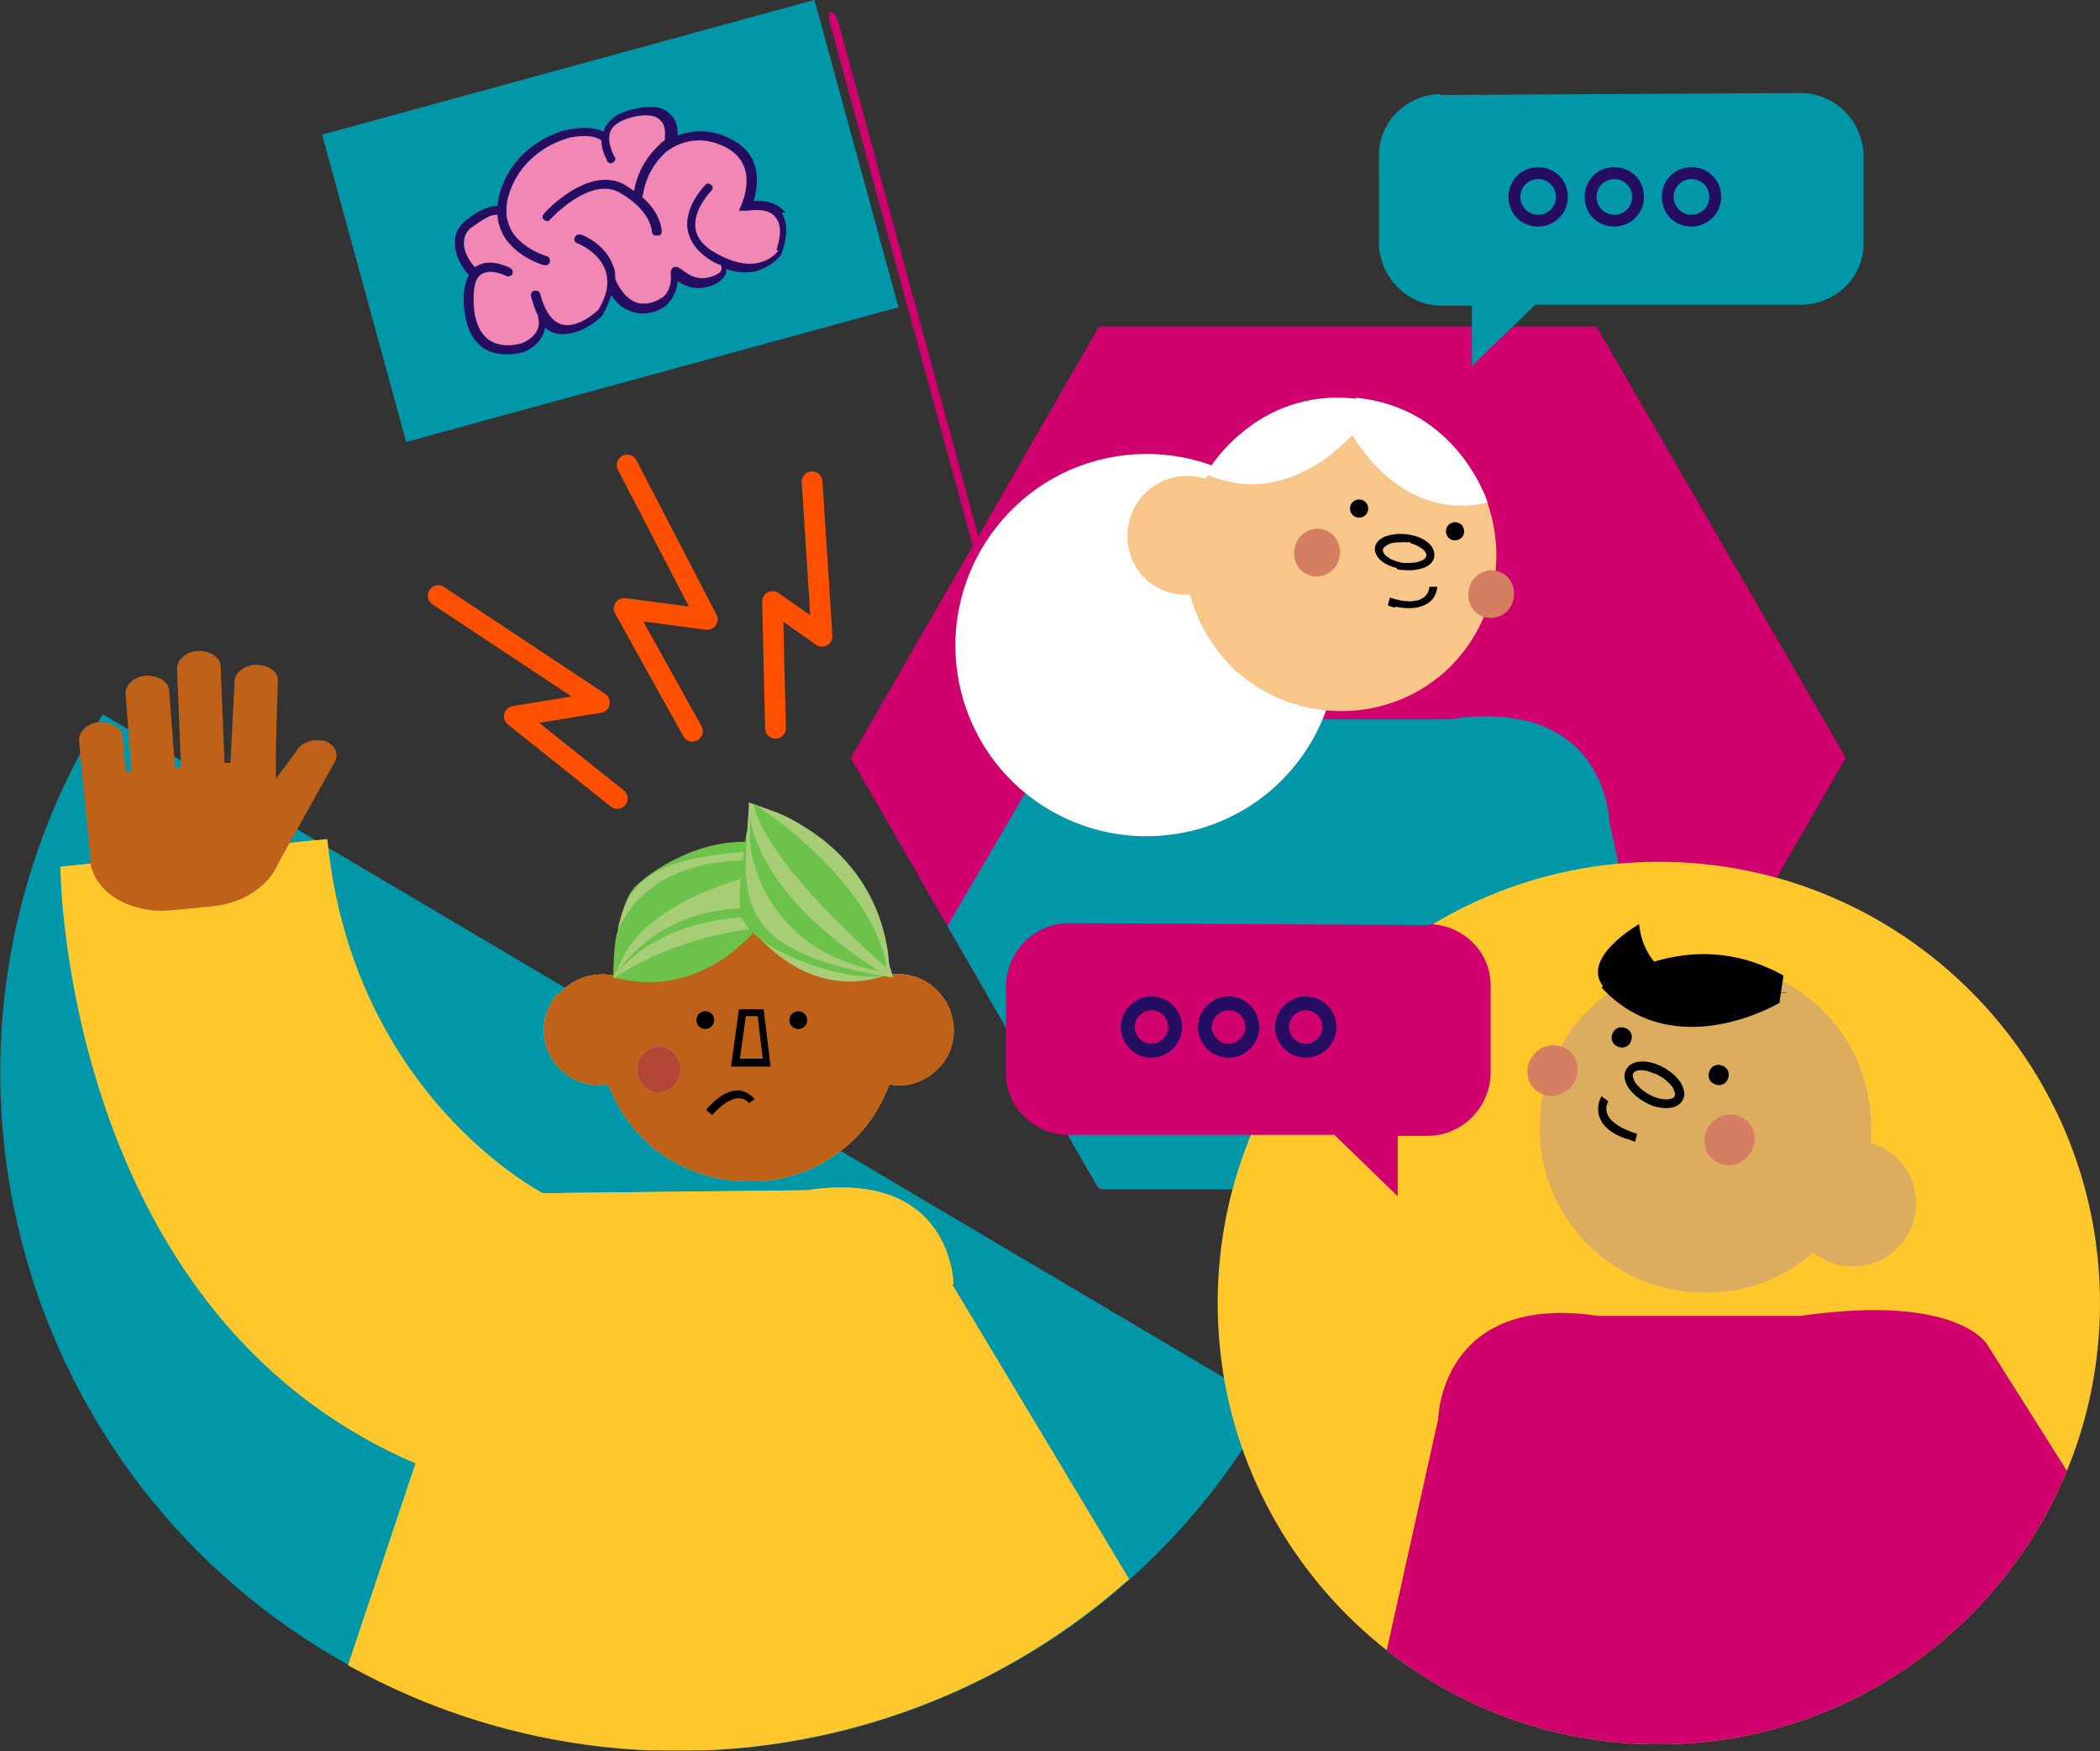 <?xml version="1.0" encoding="UTF-8"?>
<svg id="Artwork" xmlns="http://www.w3.org/2000/svg" version="1.1" xmlns:xlink="http://www.w3.org/1999/xlink" viewBox="0 0 212.3 177">
  <rect x="0" y="0" width="212.3" height="177" fill="#333333" stroke="none"/>
  <!-- Generator: Adobe Illustrator 29.8.0, SVG Export Plug-In . SVG Version: 2.1.1 Build 160)  -->
  <defs>
    <style>
      .st0 {
        fill: #b44636;
      }

      .st1 {
        fill: #dcad5e;
      }

      .st2 {
        fill: #bf6118;
      }

      .st3 {
        fill: #fff;
      }

      .st4 {
        fill: #ffc72c;
      }

      .st5, .st6 {
        fill: none;
      }

      .st7 {
        fill: #6cc24a;
      }

      .st8 {
        clip-path: url(#clippath-1);
      }

      .st9 {
        fill: #f087b5;
      }

      .st10 {
        fill: #0097a9;
      }

      .st11 {
        fill: #f8c688;
      }

      .st12 {
        fill: #250e62;
      }

      .st13 {
        fill: #d0006f;
      }

      .st14 {
        fill: #a7cd76;
      }

      .st15 {
        fill: #d67e61;
      }

      .st16 {
        clip-path: url(#clippath-2);
      }

      .st6 {
        stroke: #fe5000;
        stroke-linecap: round;
        stroke-linejoin: round;
        stroke-width: 2.1px;
      }

      .st17 {
        fill: #89cfde;
      }

      .st18 {
        clip-path: url(#clippath);
      }
    </style>
    <clipPath id="clippath">
      <polygon class="st5" points="111.1 33 86 76.6 111.1 120.2 161.4 120.2 186.6 76.6 161.4 33 111.1 33"/>
    </clipPath>
    <clipPath id="clippath-1">
      <path class="st5" d="M9.6,73.5C3.6,83.6.5,94.6,0,105.6v5.5c.9,22.5,12.8,44,33.6,56.3,10,5.9,20.9,9,31.8,9.5h6.1c22.4-1,43.8-12.9,56-33.6.3-.4.5-.9.8-1.3L10.4,72.2c-.3.4-.5.9-.8,1.3"/>
    </clipPath>
    <clipPath id="clippath-2">
      <path class="st5" d="M123.1,131.7c0,24.6,20,44.6,44.6,44.6s44.6-20,44.6-44.6-20-44.6-44.6-44.6-44.6,20-44.6,44.6"/>
    </clipPath>
  </defs>
  <path class="st13" d="M104,74.4c.3,0,.3-.7,0-1.5L84.8,2.4c-.2-.8-.6-1.3-.8-1.2-.3,0-.3.7,0,1.5l19.3,70.6c.2.8.6,1.3.8,1.2"/>
  <rect class="st10" x="35.9" y="6.2" width="51.6" height="32.2" transform="translate(-3.7 17.1) rotate(-15.3)"/>
  <path class="st9" d="M61.1,13.9s-3.4-.9-4.5,0c-1.1,1-5.8,3-5.4,8.4,0,0-1.4-2.7-3.5.3-2.1,3.1.3,4.7.3,4.7v1.6c-.1,0-1,4.5.9,5.6,2,1.2,4.7.2,4.7.2l1.6-2.2,1.9.8,2.7-.8,1.5-1.8.7-1.8,1.4,1.5,1.5.9,2.5-.9.9-1.6-.2-1.2,2,1h2.1c0-.1,1-1.4,1-1.4l.8-.2,2.1.3,2.3-1.2.9-1.6-.3-2.9-1.9-.8h-1.9c0,0,.7-1.8.7-1.8l-.5-2.9-2.5-2.2h-3.7s-1.4.4-1.4.4v-2.1c0,0-1.6-1-1.6-1h-2c0,.1-2.2,1.2-2.2,1.2l-1.1,1.5Z"/>
  <path class="st12" d="M78.7,25.3c-.2.3-2.1,2.7-6.3.3-1.3-.7-2-1.6-2.1-2.6-.2-1.9,1.6-3.7,1.6-3.7.2-.2.2-.5,0-.6-.2-.2-.5-.2-.6,0,0,0-2.1,2.1-1.8,4.4.2,1.3,1,2.4,2.5,3.3.3.2.6.3.9.4,0,0,0,0,0,.1,0,0,.1.2,0,.4,0,.2-.3.4-.8.6-1.5.6-2.6-.2-3.1-.6-.3-.2-.5-.4-.9-.3-.3.2-.3.5-.3.7.2,1.6-.8,2.4-.9,2.4-.9.6-1.8.7-2.5.5-1.5-.5-2.2-2.4-2.2-2.4,0,0,0,0,0,0,0-.4,0-.9-.2-1.3-.8-2.3-3.2-3.2-3.3-3.2-.2,0-.5,0-.6.3s0,.5.3.6c0,0,2.1.8,2.8,2.7.4,1.2.2,2.5-.7,4-.3.3-2.1,1.9-3.7,1.5-1-.3-1.7-1.3-2.2-3.1,0-.2-.3-.4-.6-.3-.2,0-.4.3-.3.6.2.7.4,1.4.7,1.9,0,0,0,.1,0,.2.5,1.8-1.6,2.6-1.7,2.6,0,0-1.8.6-3.2-.3-.9-.6-1.5-1.8-1.6-3.5-.1-1.7.1-2.8.8-3.2,1-.6,2.5.2,2.5.2.2.1.5,0,.6-.2.1-.2,0-.5-.2-.6,0,0-2-1.1-3.4-.2,0,0-.1,0-.2.1-.3-.3-1.2-1.5-1.1-2.6,0-.6.3-1.1.9-1.5.8-.6,1.4-.9,1.8-1.1.4-.1.6-.1.7-.1,0,.8.3,1.5.6,2.1,1.3,2.2,4,3,4.1,3,0,0,.2,0,.3,0,.1,0,.2-.2.3-.3,0-.2,0-.5-.3-.6,0,0-2.5-.7-3.6-2.6-.3-.6-.5-1.2-.5-1.9,0,0,0,0,0,0,0-.5,0-1,.2-1.6,1.4-4.8,6-5.8,6.2-5.9.6-.1,2.3-.4,3.2.3,0,0,0,0,0,0,0,1.1.6,2,.6,2.1.1.2.4.3.6.1.2-.1.3-.4.1-.6,0,0-.8-1.4-.4-2.5.3-.7,1.1-1.2,2.4-1.5.9-.2,2.1-.3,2.7.4.6.6.4,1.6.4,2-.4.2-.5.4-.5.4,0,0-2.1,1.7-2.6,4.7-.3-.2-.6-.4-.9-.6-3.6-2.1-8.1,2.7-8.2,2.9-.2.2-.2.5,0,.6.2.2.5.2.6,0,0,0,4.1-4.5,7.1-2.7,3.1,1.8,3.2,3.8,3.2,3.9,0,.2.2.5.5.4,0,0,.1,0,.2,0,.2,0,.3-.2.3-.4,0,0,0-1.8-2-3.5,0,0,.1-.1.1-.2.4-2.8,2.3-4.3,2.4-4.4.1,0,2.5-2.2,6-.4,3.4,1.8,1.6,5.6,1.6,5.7l-.3.7h.8c1.5-.2,2.5,0,3,.8.8,1.1,0,3,0,3.2M79.4,21.5c-.6-.8-1.7-1.3-3.2-1.2.4-1.4,1-4.5-2.2-6.2-2.3-1.2-4.2-.9-5.5-.4,0-.6,0-1.5-.7-2.1-.7-.8-1.9-1-3.6-.6-1.6.3-2.6,1-3.1,2,0,0,0,.2-.1.3-1.4-.7-3.5-.2-3.6-.2-.2,0-5.4,1.2-6.9,6.5-.1.4-.2.8-.2,1.2-.6,0-1.6.2-3.1,1.4-.8.6-1.2,1.3-1.2,2.2-.1,1.8,1.3,3.3,1.4,3.4,0,0,0,0,0,0-.4.7-.6,1.8-.5,3.2.2,2,.8,3.4,2,4.2,1.7,1.1,3.9.4,4,.4,0,0,0,0,0,0,.8-.3,2-1.1,2.2-2.5.3.3.7.5,1.1.6.7.2,1.5,0,2.2-.2,1.4-.5,2.4-1.5,2.5-1.6h0c.4-.8.7-1.4.9-2.1.4.7,1.1,1.4,2.1,1.7.7.3,1.5.2,2.3,0,.3-.1.7-.3,1-.5,0,0,1.2-.9,1.3-2.6.7.5,1.9,1.1,3.6.4.7-.3,1.1-.7,1.3-1.2,0-.1,0-.3,0-.4,1.5.5,2.8.4,3.6,0,1.3-.5,2-1.5,2-1.5h0c0-.2,1.1-2.6,0-4.2"/>
  <polygon class="st13" points="111.1 33 161.4 33 186.6 76.6 161.4 120.2 111.1 120.2 86 76.6 111.1 33"/>
  <g class="st18">
    <path class="st10" d="M171.1,121h.2s-.2-.2-.2-.2l-8.4-37.7s-.2-12.8-16.2-10.4h-20.4c-16-2.3-20.8,4.6-20.8,4.6l-11.1,19-.2.2h.2s-5.7,10.6-5.7,10.6l42.3,24.2,40.6-9.6-.2-.7Z"/>
  </g>
  <path class="st3" d="M97,69.2c2.2,10.5,12.5,17.1,22.9,14.9,10.5-2.2,17.1-12.5,14.9-22.9-2.2-10.5-12.5-17.1-22.9-14.9-10.4,2.2-17.1,12.5-14.9,22.9"/>
  <path class="st11" d="M146.7,45c-6.2-6.1-16.2-6.1-22.3,0-1,1-1.9,2.2-2.5,3.4-2.1-.7-4.5-.2-6.2,1.5-2.3,2.4-2.3,6.2,0,8.5,1.3,1.3,3,1.8,4.6,1.7.7,2.6,2.1,5.1,4.1,7.2,6.2,6.1,16.2,6.1,22.3,0,6.1-6.2,6.1-16.2,0-22.3"/>
  <path d="M138.3,51.6c-.1.5-.6.8-1.1.7s-.8-.6-.7-1.1c.1-.5.6-.8,1.1-.7.5.1.8.6.7,1.1"/>
  <path d="M148,53.9c-.1.5-.6.8-1.1.7s-.8-.6-.7-1.1c.1-.5.6-.8,1.1-.7.5.1.8.6.7,1.1"/>
  <path d="M142.6,54.8c-.2,0-.3,0-.5,0-.6,0-1.3,0-1.7.2-.4.2-.6.4-.6.6,0,.5.8,1.1,2.1,1.3.6,0,1.3,0,1.7-.2.4-.1.6-.4.6-.6,0-.4-.6-.9-1.6-1.2M141.2,57.4c-1.4-.3-2.3-1.2-2.2-2,0-.5.5-1,1.1-1.2.6-.2,1.3-.3,2.1-.2,1.7.2,2.9,1.1,2.8,2.2,0,.5-.5,1-1.1,1.2-.6.2-1.3.3-2.1.2-.2,0-.4,0-.6-.1"/>
  <path d="M141.1,61.4c-.3,0-.5-.1-.8-.2l.2-.8c1.5.5,2.7.5,3.4,0,.6-.4.6-1.1.6-1.1h.8c0,0,0,1.1-1,1.7-.8.5-1.9.6-3.3.3"/>
  <path class="st15" d="M153,60.6c-.3,1.3-1.6,2.1-2.8,1.8-1.3-.3-2-1.6-1.7-2.9.3-1.3,1.6-2.1,2.8-1.8,1.3.3,2,1.6,1.7,2.9"/>
  <path class="st15" d="M135.4,56.4c-.3,1.3-1.6,2.1-2.8,1.8-1.3-.3-2-1.6-1.7-2.9.3-1.3,1.6-2.1,2.8-1.8,1.3.3,2,1.6,1.7,2.9"/>
  <path class="st3" d="M137.8,42.7s-6.8,9.3-15.9,5.2c0,0,4.9-8.8,15.2-7.6l.7,2.5Z"/>
  <path class="st3" d="M135.9,42.5s4.7,10.5,14.5,8.3c0,0-3-9.6-13.3-10.6l-1.2,2.3Z"/>
  <path class="st10" d="M145.6,9.6l36.4-.2c3.5,0,6.3,2.8,6.4,6.3v8.7c.1,3.5-2.7,6.3-6.2,6.4h-27c0,0-6.4,6.2-6.4,6.2v-6.1c0,0-3,0-3,0-3.5,0-6.3-2.8-6.4-6.3v-8.7c-.1-3.5,2.7-6.3,6.2-6.4"/>
  <path class="st12" d="M171,18.1c1,0,1.8.8,1.8,1.8s-.8,1.8-1.8,1.8-1.8-.8-1.8-1.8.8-1.8,1.8-1.8M171,22.9c1.6,0,3-1.3,3-3s-1.3-3-3-3-3,1.3-3,3,1.3,3,3,3"/>
  <path class="st12" d="M163.2,18.1c1,0,1.8.8,1.8,1.8s-.8,1.8-1.8,1.8-1.8-.8-1.8-1.8.8-1.8,1.8-1.8M163.2,22.9c1.6,0,3-1.3,3-3s-1.3-3-3-3-3,1.3-3,3,1.3,3,3,3"/>
  <path class="st12" d="M155.5,18.1c1,0,1.8.8,1.8,1.8s-.8,1.8-1.8,1.8-1.8-.8-1.8-1.8.8-1.8,1.8-1.8M155.5,22.9c1.6,0,3-1.3,3-3s-1.3-3-3-3-3,1.3-3,3,1.3,3,3,3"/>
  <path class="st10" d="M9.6,73.5c-19.3,32.6-8.5,74.7,24.1,93.9,32.6,19.3,74.7,8.5,93.9-24.1.3-.4.5-.9.8-1.3L10.4,72.2c-.3.4-.5.9-.8,1.3"/>
  <g class="st8">
    <path class="st4" d="M33,84.8l-26.9,2.8s.2,45,35.9,60.3l-10.8,32.3,92.5-4.7-27.5-45.8s-.2-11.6-14.7-9.4l-26.8.3s-19.2-9.8-21.8-35.7"/>
  </g>
  <path class="st4" d="M33.1,84.8l-26.9,2.8s.2,45,35.9,60.3l12.8,7.7,23,7.7,18.5-33.6s-.2-11.6-14.7-9.4l-26.8.3s-19.2-9.8-21.8-35.7"/>
  <path class="st4" d="M56.5,100.5c1.4-1.7,3.6-2.3,5.6-1.9.5-1.2,1.2-2.3,2.1-3.4,3-3.6,7.3-5.4,11.6-5.3,4.3,0,8.6,1.7,11.6,5.3.9,1.1,1.6,2.2,2.1,3.4,2-.5,4.2.2,5.6,1.9,2,2.4,1.7,6-.7,7.9-1.3,1.1-2.9,1.5-4.5,1.2-.9,2.4-2.3,4.6-4.5,6.4-2.8,2.3-6.3,3.5-9.7,3.4-3.4,0-6.8-1.1-9.7-3.4-2.1-1.8-3.6-4-4.5-6.4-1.5.2-3.2-.1-4.5-1.2-2.4-2-2.7-5.5-.7-7.9"/>
  <path d="M79.8,103.1c0,.5.4.9.9.9s.9-.4.9-.9-.4-.9-.9-.9-.9.4-.9.9"/>
  <path d="M70.4,103.1c0,.5.4.9.9.9s.9-.4.9-.9-.4-.9-.9-.9-.9.4-.9.9"/>
  <path d="M75.1,111.4c.2,0,.5,0,.8,0v-.8c-1.6.1-2.6-.1-3.1-.7-.4-.5-.3-1.1-.3-1.1h-.7c0-.1-.2.8.5,1.6.6.6,1.6,1,2.9,1"/>
  <path d="M77.1,107h-2.3l.6-4.3h1.2l.5,4.3ZM73.9,107.8h4l-.7-5.8h-2.5l-.8,5.8Z"/>
  <path class="st2" d="M56.5,100.5c1.4-1.7,3.6-2.3,5.6-1.9.5-1.2,1.2-2.3,2.1-3.4,3-3.6,7.3-5.4,11.6-5.3,4.3,0,8.6,1.7,11.6,5.3.9,1.1,1.6,2.2,2.1,3.4,2-.5,4.2.2,5.6,1.9,2,2.4,1.7,6-.7,7.9-1.3,1.1-2.9,1.5-4.5,1.2-.9,2.4-2.3,4.6-4.5,6.4-2.8,2.3-6.3,3.5-9.7,3.4-3.4,0-6.8-1.1-9.7-3.4-2.1-1.8-3.6-4-4.5-6.4-1.5.2-3.2-.1-4.5-1.2-2.4-2-2.7-5.5-.7-7.9"/>
  <path d="M79.8,103.1c0,.5.4.9.9.9s.9-.4.9-.9-.4-.9-.9-.9-.9.4-.9.9"/>
  <path d="M70.4,103.1c0,.5.4.9.9.9s.9-.4.9-.9-.4-.9-.9-.9-.9.4-.9.9"/>
  <path d="M71.9,111.6c-.2.2-.4.4-.5.6l.6.5c1-1.1,1.9-1.7,2.7-1.7.7,0,1,.5,1,.5l.6-.4s-.6-.8-1.6-.9c-.9,0-1.8.4-2.8,1.4"/>
  <path d="M77.1,107h-2.3l.6-4.3h1.2l.5,4.3ZM73.9,107.8h4l-.7-5.8h-2.5l-.8,5.8Z"/>
  <path class="st17" d="M64.4,108.1c0,1.3,1,2.3,2.2,2.3s2.2-1,2.2-2.3-1-2.3-2.2-2.3-2.2,1-2.2,2.3"/>
  <path class="st0" d="M64.4,108.1c0,1.3,1,2.3,2.2,2.3s2.2-1,2.2-2.3-1-2.3-2.2-2.3-2.2,1-2.2,2.3"/>
  <path class="st7" d="M64,89.8c2.5-2.5,10.6-7.6,17.9-2.6,0,0-10,8.6-19.1,5.5,0,0,.5-2.2,1.3-2.9"/>
  <path class="st14" d="M62.6,93.3c.9-3.6,2.8-7.2,16-7.3,0,0-6.7,12.2-16.5,10.8,0,0,.3-2.6.5-3.6"/>
  <path class="st7" d="M62.4,94.3c1.5-4,6.4-8.9,18.9-6.9,0,0-5.8,10.9-19.3,11.4,0,0,0-3.3.4-4.6"/>
  <path class="st14" d="M62.8,97.2s2-7.4,19.6-10c0,0-6.9,11.1-20.4,11.6l.8-1.6Z"/>
  <path class="st7" d="M76.7,93.6s-5.5,7.6-14.6,5.2c0,0,3.8-7.1,13.7-7l.9,1.8Z"/>
  <path class="st14" d="M76,93.9s-7.4.6-14,5c0,0,3.1-5.4,12.9-6.2l1.1,1.2Z"/>
  <path class="st14" d="M74.9,92.4s5.5,9.2,14.6,6.2c0,0-3.8-8.5-13.7-8.4l-.9,2.2Z"/>
  <path class="st7" d="M74.9,92.4c.9,3.7,10.8,7,14.6,6.2,0,0-4.1-14.7-14-14.6,0,0-1.1,6.3-.6,8.4"/>
  <path class="st14" d="M75.4,88.4c.4,4.4,1.9,8.4,14.9,10.4,0,0-4.7-17.2-14.6-17.1,0,0-.4,5-.3,6.7"/>
  <path class="st7" d="M75.8,85.1s.7,10.8,13.3,13.1c0,0-1-11-13.3-16.5v3.4Z"/>
  <path class="st14" d="M75.7,81.1s-.9,8.5,14.2,17.7c0,0,.9-11.3-11.4-16.7l-2.8-1Z"/>
  <path class="st7" d="M76.2,81.2s0,4.7,13.4,16.6c0,0-.1-6.4-10.9-14.8l-2.5-1.8Z"/>
  <path class="st2" d="M32.7,74.9h0c-1.1-.3-2.4.2-2.8,1.1l-2,2.7v-1.3c-.1,0,.2-8.7.2-8.7,0-.9-1.2-1.6-2.4-1.5-1.2.1-2.1,1-2,1.9l-.4,8h-.6c0,0-.4-9.8-.4-9.8,0-.9-1.2-1.6-2.4-1.5-1.2.1-2.1,1-2,1.9l.4,9.9h-.6c0,0-.6-7.8-.6-7.8,0-.9-1.2-1.6-2.4-1.5s-2.1,1-2,1.9l.6,7.8h-.6c0,0-.3-3.5-.3-3.5,0-.9-1.2-1.6-2.4-1.5s-2.1,1-2,1.9l.4,4.3.7,7.1v.7c.4,3.2,4.1,5.4,8.2,5l4.2-.4c3.1-.3,5.7-2.1,6.6-4.3,0,0,0,0,0,0l5.8-10.4c.4-.9-.2-1.8-1.3-2.1"/>
  <path class="st12" d="M136.6,104.2h-1.6v-1.4h1.9c0,.2-.1.5-.2.7,0,.2,0,.5-.1.7M138.2,102.4h-4.1v.4h.4v3.8h.5v-2h1.5s0,0,0,0c0,0,0,0,0,0,0,.2,0,.4,0,.6,0,.2,0,.3.1.4,0,.1.1.2.2.3,0,0,.2,0,.3,0s.1,0,.2,0c0,0,0,0,.1,0,0,0,0,0,0-.1,0,0,0-.1,0-.2s0-.2,0-.3c0-.1,0-.2-.1-.3,0-.1-.1-.2-.2-.3,0-.1-.2-.2-.2-.3,0-.2,0-.4,0-.5,0-.2,0-.3,0-.4,0-.1,0-.3.1-.4,0-.1,0-.2.1-.3h.9v-.4Z"/>
  <path class="st12" d="M134.5,107.4c.1,0,.2,0,.3.1.1,0,.2,0,.3,0,.1,0,.2,0,.3,0,.1,0,.2,0,.3,0s.2,0,.4,0c.1,0,.2,0,.3,0s.2,0,.3,0c.1,0,.2,0,.3-.1v-.4c-.1,0-.2,0-.3.1-.1,0-.2,0-.3,0,0,0-.2,0-.3,0-.1,0-.2,0-.3,0s-.2,0-.3,0c-.1,0-.2,0-.3,0-.1,0-.2,0-.3,0-.1,0-.2,0-.3-.1v.4Z"/>
  <path class="st12" d="M127.8,102.4v.4h.5v2.4h.5v-2.4h.8v-.4h-1.7ZM130.3,102.4h-.9v.4h.4v3.8h.5v-2.3c.2,0,.3.2.5.2.1,0,.3.2.4.3,0,.2,0,.4.1.6s.1.3.2.4c0,.1.1.2.2.2,0,0,.2,0,.2,0s0,0,.1,0c0,0,0,0,0,0,0,0,0,0,0-.1,0,0,0,0,0-.2s0-.1,0-.2c0,0,0-.2-.1-.3,0,0-.1-.2-.2-.3,0-.1-.2-.2-.3-.3,0-.1,0-.2,0-.3,0-.1,0-.2,0-.3,0-.1,0-.2,0-.3,0-.1,0-.2,0-.3,0,0,.2.1.2.2,0,0,.2.1.2.2,0,0,.2.1.2.2,0,0,.1.1.2.2,0,.1,0,.3,0,.4,0,.1,0,.3.2.4,0,.1.1.2.2.3,0,0,.2.1.3.1s0,0,.1,0c0,0,0,0,.1,0,0,0,0,0,0-.1,0,0,0,0,0-.2s0-.1,0-.2c0,0,0-.2,0-.2,0,0-.1-.2-.2-.3,0-.1-.2-.2-.3-.4,0-.2,0-.4,0-.5,0-.2.1-.3.2-.4,0-.1.2-.2.3-.2.1,0,.2,0,.4,0h.3v-.4h-.3c-.2,0-.4,0-.5.1-.1,0-.3.2-.4.3s-.2.3-.2.4c0,.2-.1.3-.1.5-.1-.1-.3-.3-.5-.4-.2-.2-.4-.3-.6-.5,0,0,0,.1-.1.2,0,.1,0,.2-.1.4s0,.3-.1.5c0,.2,0,.3,0,.5-.1,0-.2-.2-.4-.2-.1,0-.3-.2-.5-.2v-1.5Z"/>
  <path class="st12" d="M126.5,104.5c0,0,.2,0,.2,0,0,0,.1,0,.1,0,0,0,0,0,0,.1,0,0,0,.1,0,.2,0,.2,0,.4-.1.5,0,.2-.2.3-.3.5-.1.1-.3.2-.4.3-.2,0-.3.1-.5.1s-.1,0-.2,0c0,0,0,0-.1,0,0,0,0-.1,0-.2,0,0,0-.2,0-.3v-1.2h1.2ZM123,102.8h.4v3.8h.5v-3.8h.9v2.9c0,.2,0,.4,0,.5,0,.1.1.2.2.3,0,0,.2.1.3.2.1,0,.2,0,.3,0,.2,0,.5,0,.7-.1.2,0,.4-.2.6-.4.2-.2.3-.4.4-.6,0-.2.1-.5.1-.7s0-.2,0-.3c0-.1,0-.2-.1-.3,0,0-.1-.1-.2-.2-.1,0-.2,0-.4,0h-1.3v-1.3h2.7v-.4h-5v.4Z"/>
  <path class="st12" d="M121.7,104.2c-.2,0-.3,0-.4,0-.1,0-.3,0-.4.1-.1,0-.2-.2-.3-.3,0-.1-.1-.2-.2-.3,0-.1,0-.2,0-.4,0-.1,0-.2,0-.4s0,0,0-.1,0,0,0-.1h3v-.4h-4v.4h.5s0,0,0,.1c0,0,0,0,0,.1,0,.2,0,.3,0,.5,0,.2,0,.3.1.4s.1.2.2.3.2.2.3.3c-.1,0-.2.1-.3.2,0,0-.2.1-.2.2,0,0-.1.2-.1.3,0,0,0,.2,0,.3s0,.2,0,.3c0,0,0,.2.1.3,0,0,.1.2.2.3,0,0,.2.2.3.2.1,0,.3.1.4.1.2,0,.3,0,.5,0s.4,0,.7,0,.5-.1.7-.3v-.4c-.1,0-.2,0-.3.1-.1,0-.2,0-.3,0-.1,0-.2,0-.3,0-.1,0-.2,0-.3,0-.2,0-.4,0-.5,0-.2,0-.3,0-.4-.2-.1,0-.2-.2-.2-.3,0,0,0-.2,0-.3s0,0,0-.2c0,0,0-.1,0-.2,0,0,0-.1.2-.2,0,0,.2-.1.3-.2.1,0,.3.1.4.1.1,0,.3,0,.4,0s.3,0,.4,0c.1,0,.2,0,.3,0s.1,0,.2-.1c0,0,0-.1,0-.2s0,0,0-.1c0,0,0,0-.1-.1,0,0-.1,0-.3,0-.1,0-.2,0-.4,0"/>
  <path class="st12" d="M116.2,104.5c.2,0,.4,0,.5,0s.2,0,.3,0c0,0,.1,0,.1,0,0,0,0,0,0,.1,0,0,0,0,0,.1,0,.1,0,.2,0,.3,0,.1,0,.2-.2.3,0,.1-.2.2-.3.3,0,0-.2.2-.3.3-.1,0-.2.1-.4.2s-.3,0-.4,0-.1,0-.2,0c0,0,0,0-.1,0,0,0,0-.1,0-.2,0,0,0-.2,0-.3v-2.9h3v-.4h-4v.4h.4v2.9c0,.2,0,.4,0,.5,0,.1.1.2.2.3,0,0,.2.1.3.2.1,0,.2,0,.3,0,.2,0,.4,0,.5,0,.2,0,.3-.1.5-.2.2,0,.3-.2.4-.3.1-.1.2-.2.3-.4,0-.1.2-.3.2-.4,0-.2,0-.3,0-.5s0-.2,0-.3c0,0,0-.2-.2-.2,0,0-.2-.1-.3-.2-.1,0-.3,0-.4,0s-.2,0-.3,0c0,0-.2,0-.3,0v.4Z"/>
  <path class="st12" d="M117,101.2h0c-.1,0-.2,0-.3,0,0,0-.2,0-.2,0,0,0-.2,0-.2,0,0,0-.2,0-.2.2,0,0-.2.1-.3.2-.1,0-.2.2-.3.3h0c0-.2.2-.4.3-.5,0-.1.2-.2.2-.3,0,0,.2-.2.2-.2,0,0,.1-.1.2-.1,0,0,.1,0,.2,0,0,0,.1,0,.2,0h.2v-.4h-.1c-.1,0-.2,0-.3,0,0,0-.2,0-.3.1,0,0-.2.1-.3.2,0,.1-.2.2-.3.4,0,.2-.2.3-.3.6-.1.2-.2.5-.4.8h.4c.2-.2.4-.4.5-.5.2-.1.3-.2.4-.3.1,0,.3-.1.4-.1.1,0,.2,0,.4,0h.2v-.4Z"/>
  <path class="st4" d="M123.1,131.7c0,24.6,20,44.6,44.6,44.6s44.6-20,44.6-44.6-20-44.6-44.6-44.6-44.6,20-44.6,44.6"/>
  <g class="st16">
    <path class="st13" d="M137,181.3h-.2s.2-.2.2-.2l8.4-37.7s.2-12.8,16.2-10.4h20.4c16-2.3,18.9,2.9,18.9,2.9l13,20.6.2.2h-.2s.2.7.2.7l-42.3,24.2-35.1.3.2-.7Z"/>
  </g>
  <path class="st1" d="M169.5,97.5c9.1-1.6,17.8,4.4,19.4,13.5.3,1.5.3,3,.2,4.5,2.3.7,4.1,2.5,4.5,5,.6,3.5-1.7,6.8-5.2,7.4-1.9.3-3.7-.2-5.1-1.3-2.2,1.9-4.9,3.3-8,3.8-9.1,1.6-17.8-4.4-19.4-13.5-1.6-9.1,4.4-17.8,13.5-19.4"/>
  <path d="M172.8,108.3c-.2.5,0,1.1.6,1.3.5.2,1.1,0,1.3-.6.2-.5,0-1.1-.6-1.3-.5-.2-1.1,0-1.3.6"/>
  <path d="M163,104.5c-.2.5,0,1.1.6,1.3.5.2,1.1,0,1.3-.6.2-.5,0-1.1-.6-1.3-.5-.2-1.1,0-1.3.6"/>
  <path d="M167.2,108.5c.2,0,.3.1.5.2.6.3,1.1.8,1.4,1.2.2.4.3.7.2.9-.2.4-1.4.5-2.6-.2-.6-.3-1.1-.8-1.4-1.2-.2-.4-.3-.7-.2-.9.2-.4,1.1-.5,2.1,0M166.9,111.7c1.4.5,2.7.4,3.2-.5.3-.5.2-1.1-.2-1.8-.4-.6-1-1.1-1.7-1.5-1.6-.9-3.3-.8-3.8.2-.3.5-.2,1.1.2,1.8.4.6,1,1.1,1.7,1.5.2.1.4.2.6.3"/>
  <path d="M164.5,115.1c.3.1.5.2.8.3l.2-.8c-1.6-.5-2.7-1.2-3-2-.3-.7.1-1.3.1-1.3l-.7-.5s-.6,1-.2,2.1c.3.9,1.2,1.7,2.7,2.2"/>
  <path class="st15" d="M154.6,107.3c-.5,1.3,0,2.8,1.4,3.3,1.3.5,2.7-.2,3.3-1.5.5-1.3,0-2.8-1.4-3.3-1.3-.5-2.7.2-3.3,1.5"/>
  <path class="st15" d="M172.5,114.3c-.5,1.3,0,2.8,1.4,3.3,1.3.5,2.7-.2,3.3-1.5.5-1.3,0-2.8-1.4-3.3-1.3-.5-2.7.2-3.3,1.5"/>
  <path d="M180,101.3s-10.7,6.5-18.1-1.5c0,0,8.6-6.7,18.4-1.2l-.4,2.7Z"/>
  <path d="M165.7,93.4s-5.8,3.3-3.7,6.2c5.1,7,18,.2,18.6.7,0,0-13.9,2.3-14.9-6.9"/>
  <path class="st13" d="M144.5,93.5l-36.4-.2c-3.5,0-6.3,2.8-6.4,6.3v8.7c-.1,3.5,2.7,6.3,6.2,6.4h27c0,0,6.4,6.2,6.4,6.2v-6.1c0,0,3,0,3,0,3.5,0,6.3-2.8,6.4-6.3v-8.7c.1-3.5-2.7-6.3-6.2-6.4"/>
  <path class="st12" d="M132,102.1c1,0,1.7.8,1.7,1.7s-.8,1.7-1.7,1.7-1.7-.8-1.7-1.7.8-1.7,1.7-1.7M132,106.9c1.7,0,3.1-1.4,3.1-3.1s-1.4-3.1-3.1-3.1-3.1,1.4-3.1,3.1,1.4,3.1,3.1,3.1"/>
  <path class="st12" d="M124.2,102.1c1,0,1.7.8,1.7,1.7s-.8,1.7-1.7,1.7-1.7-.8-1.7-1.7.8-1.7,1.7-1.7M124.2,106.9c1.7,0,3.1-1.4,3.1-3.1s-1.4-3.1-3.1-3.1-3.1,1.4-3.1,3.1,1.4,3.1,3.1,3.1"/>
  <path class="st12" d="M116.4,102.1c1,0,1.7.8,1.7,1.7s-.8,1.7-1.7,1.7-1.7-.8-1.7-1.7.8-1.7,1.7-1.7M116.4,106.9c1.7,0,3.1-1.4,3.1-3.1s-1.4-3.1-3.1-3.1-3.1,1.4-3.1,3.1,1.4,3.1,3.1,3.1"/>
  <path class="st6" d="M44.3,60.2l16.3,10.8-8.6,1.4,10.4,8.3M63.4,47l8.1,15.6-8.4-1.1,6.9,12.4M82.1,48.7l1,15.6-5-3.5.3,12.8"/>
</svg>